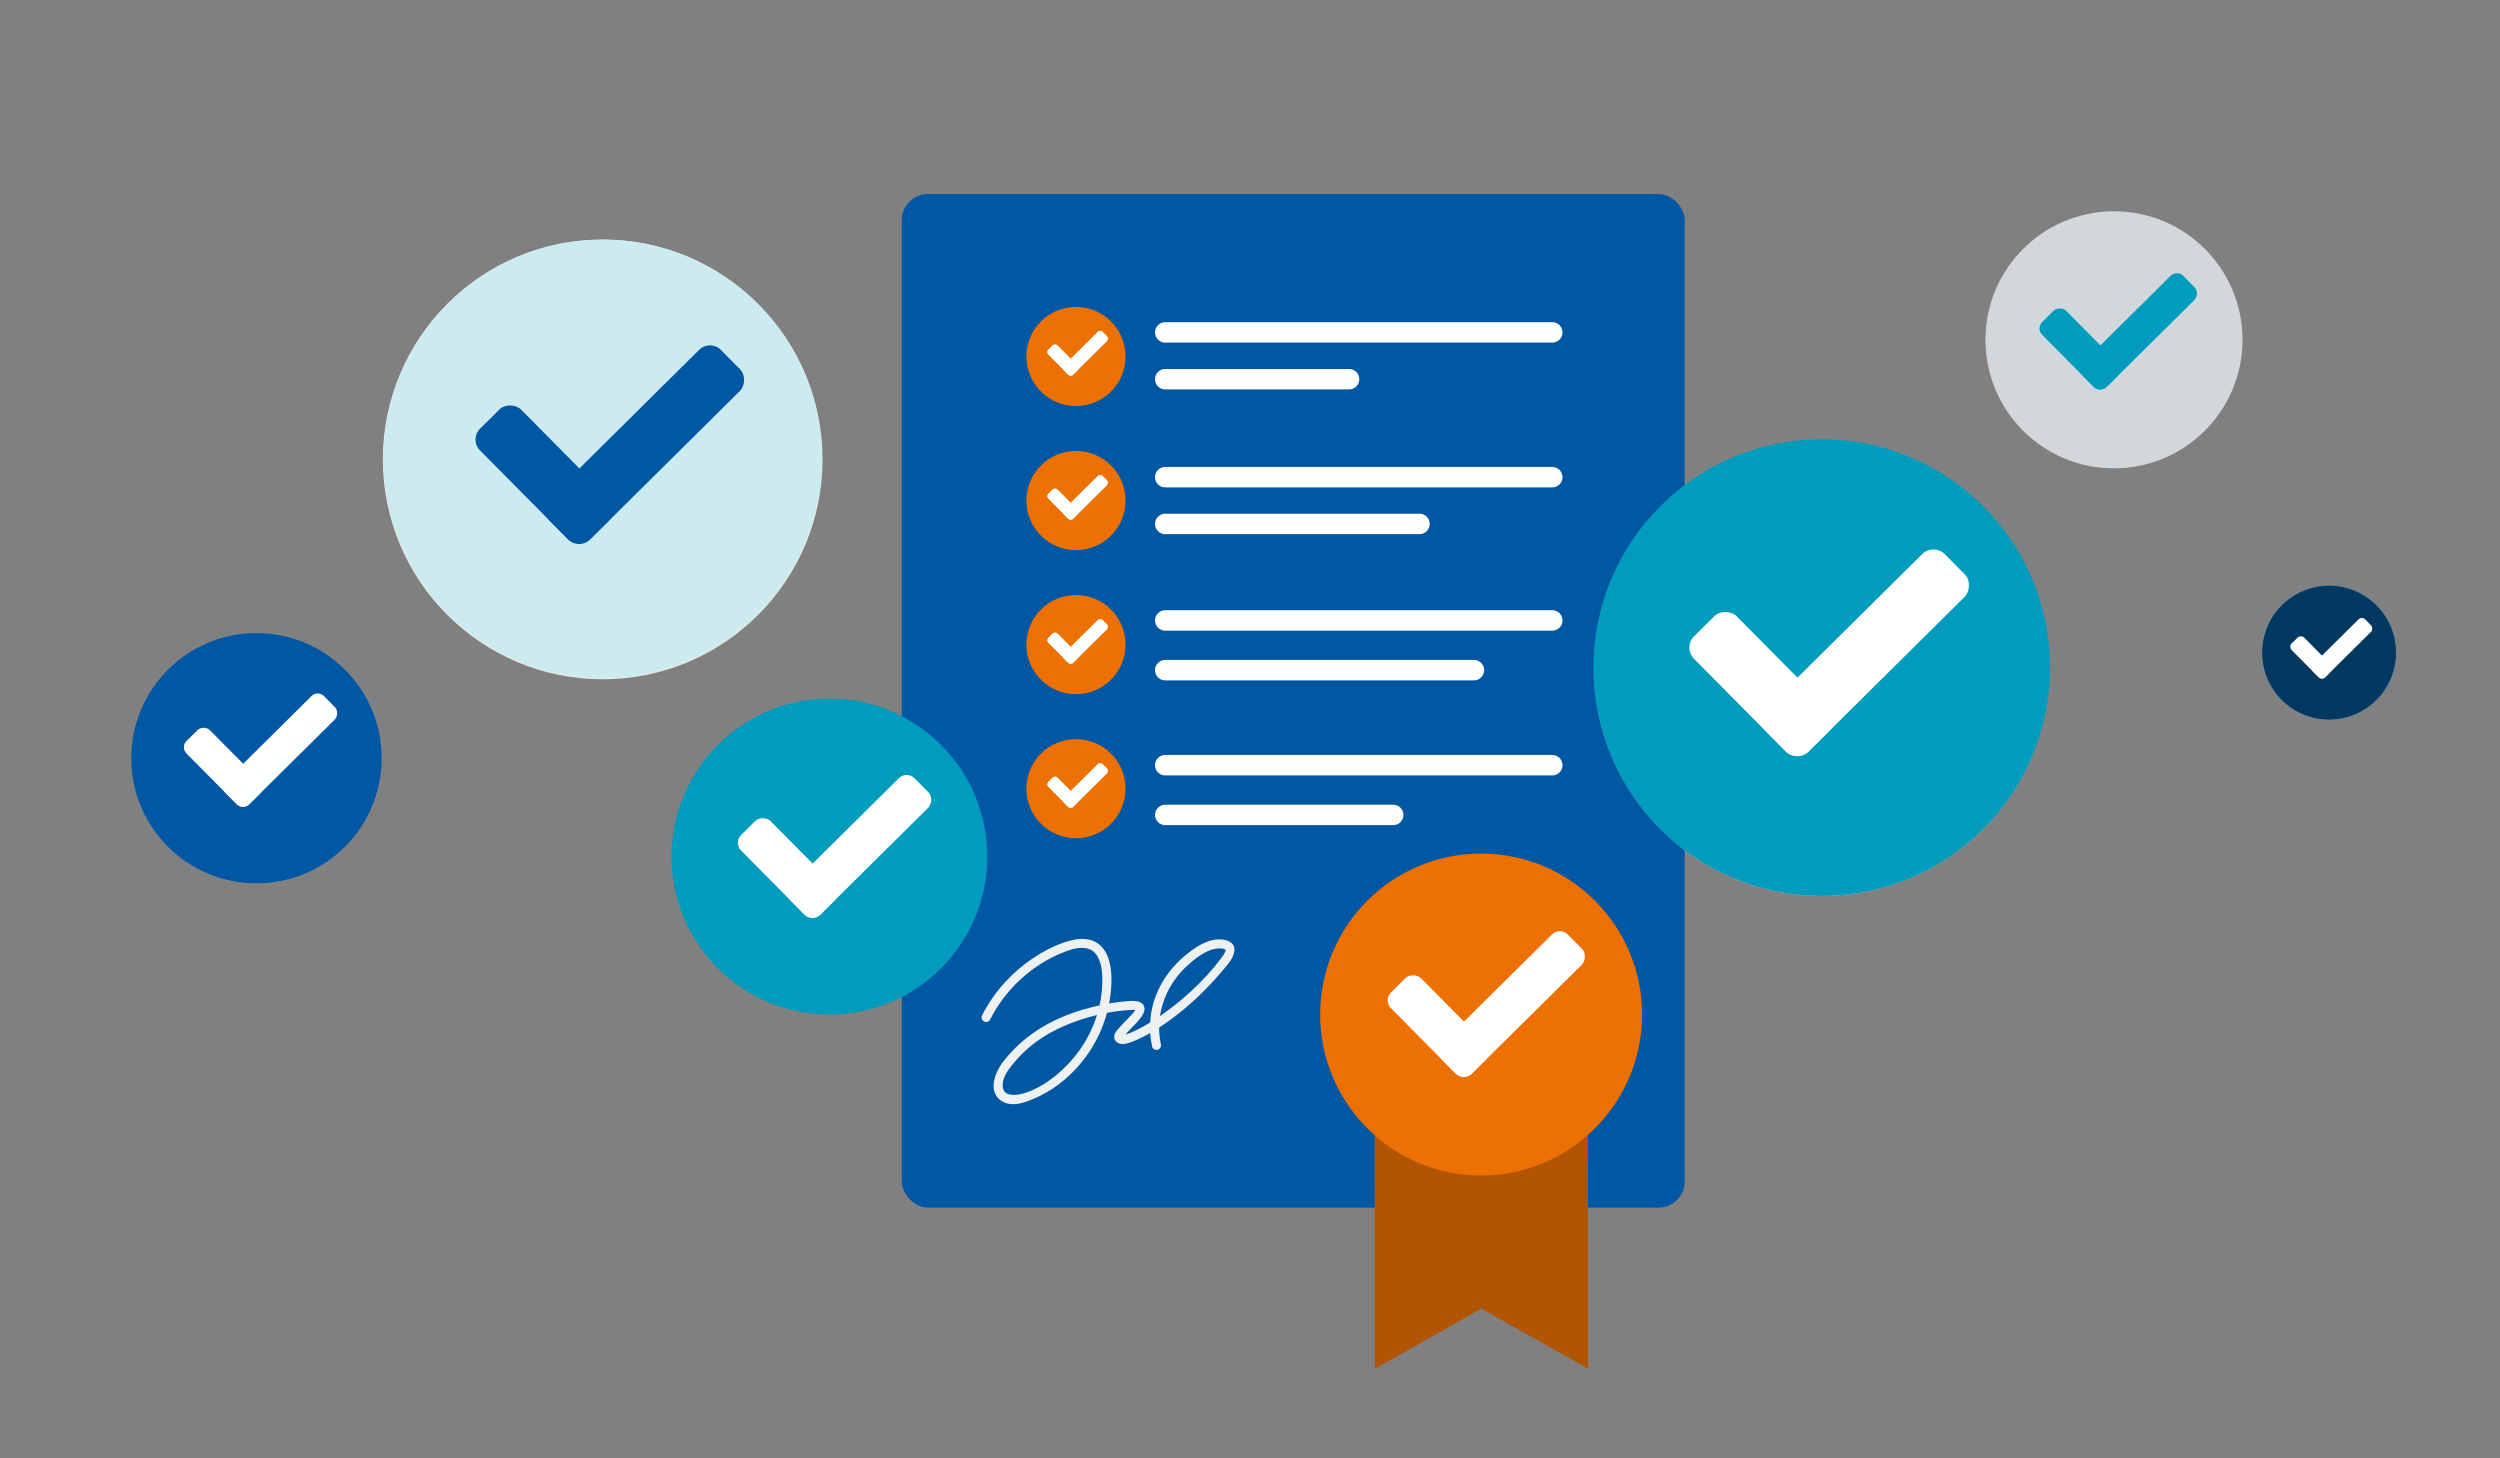 <?xml version="1.0" encoding="UTF-8"?><svg id="Design" xmlns="http://www.w3.org/2000/svg" viewBox="0 0 960 560"><rect x="0" y="0" width="960" height="560" fill="#808080" stroke="none"/><rect x="346.28" y="74.54" width="300.64" height="389.17" rx="10" ry="10" fill="#0057a3"/><path d="M473.36,362.62c-.73-.97-2.02-1.59-3.83-1.82-5.03-.66-9.86,2.55-13.07,5.02-9.06,6.98-14.26,16.58-14.8,26.8-4.12,2.54-7.52,4.15-9.52,4.65.6-.71,1.49-1.63,2.22-2.37,2-2.06,4.07-4.18,4.81-6.02.62-1.53.24-2.53-.19-3.1-1.3-1.72-4.42-1.55-7.23-1.24l-.39.04c-1.79.18-3.61.43-5.46.75,1.29-6.84,1.71-16.04-2.29-21.13-2.09-2.66-5.12-3.88-9-3.64-8.18.52-27.57,9.66-37.49,29.35-.28.56-.25,1.21.1,1.74.35.53.98.84,1.59.81.59-.03,1.11-.38,1.38-.93,5.86-11.64,16.07-21.04,28.01-25.78,3.12-1.24,6.41-2.29,9.44-1.5,1.64.42,2.9,1.43,3.84,3.08,2.48,4.33,2.17,12.23.74,18.73-2.14.47-4.33,1.04-6.61,1.71-12.83,3.78-23.03,10.43-30.3,19.79-2.17,2.79-4.27,7.06-3.68,10.69.31,1.9,1.3,3.43,2.95,4.53,1.23.82,2.68,1.23,4.38,1.23,1.55,0,3.3-.34,5.28-1.03,14.04-4.84,25.66-17.2,30.33-32.24.17-.55.35-1.16.52-1.82,2.95-.55,5.74-.89,8.22-1.04l.47-.04c1.04-.1,1.76-.12,2.14-.05-.3.85-1.51,2.06-2.9,3.45-1.1,1.11-2.35,2.36-3.77,4.04-.67.79-1.79,2.12-1.28,3.66.46,1.38,1.84,2.1,3.68,1.93,1.74-.15,5.34-1.51,10.02-4.2.11,1.72.36,3.45.74,5.17.11.49.4.89.83,1.12.36.19.78.25,1.2.16.97-.21,1.56-1.13,1.35-2.09-.47-2.14-.7-4.3-.69-6.46,7.12-4.59,15.95-11.78,24.38-21.88l.67-.79c1.62-1.88,3.45-4.02,3.83-6.63.15-1.03-.06-1.96-.62-2.7M445.45,390.16c1.1-7.34,4.83-14.33,10.75-19.61,3.28-2.93,7.61-6.3,11.97-6.36h.13c1.47,0,2.23.35,2.3.51.1.25.02.99-1.6,3.15-7.04,9.43-16.01,17.13-23.54,22.31M421.25,389.77c-6.27,20.21-24.94,31.51-32.84,30.62-2.14-.23-3.24-1.29-3.37-3.24-.15-2.29.88-4.76,3.25-7.75,1.93-2.44,4.04-4.69,6.27-6.66,7.51-6.67,17.58-10.79,26.69-12.97" fill="#edf1f2"/><circle cx="699.55" cy="256.58" r="87.47" fill="#dbd1c6"/><rect x="664.85" y="231.72" width="23.09" height="62.22" transform="translate(10.89 552.12) rotate(-44.73)" fill="#edf1f2"/><rect x="704.69" y="202.68" width="23.09" height="96.46" transform="translate(390.44 -434.51) rotate(45.27)" fill="#edf1f2"/><circle cx="811.65" cy="130.6" r="49.21" fill="#bea994"/><rect x="792.12" y="116.61" width="12.99" height="35.01" transform="translate(136.86 600.86) rotate(-44.73)" fill="#6f573e"/><rect x="814.54" y="100.27" width="12.99" height="54.27" transform="translate(333.74 -545.55) rotate(45.27)" fill="#6f573e"/><circle cx="318.5" cy="328.24" r="59.9" fill="#009cbd"/><rect x="294.74" y="311.22" width="15.81" height="42.61" transform="translate(-146.38 309.27) rotate(-44.73)" fill="#009cbd"/><rect x="322.02" y="291.33" width="15.81" height="66.06" transform="translate(328.18 -138.3) rotate(45.27)" fill="#009cbd"/><circle cx="98.48" cy="291.7" r="47.54" fill="#bea994"/><rect x="79.62" y="278.19" width="12.55" height="33.82" transform="translate(-182.81 145.9) rotate(-44.73)" fill="#6f573e"/><rect x="101.28" y="262.41" width="12.55" height="52.43" transform="translate(236.91 9.09) rotate(45.27)" fill="#6f573e"/><circle cx="231.43" cy="176.42" r="84.42" fill="#ece7e0"/><rect x="197.94" y="152.42" width="22.28" height="60.06" transform="translate(-67.86 199.97) rotate(-44.73)" fill="#edf1f2"/><rect x="236.39" y="124.4" width="22.28" height="93.11" transform="translate(194.78 -125.21) rotate(45.27)" fill="#edf1f2"/><circle cx="894.37" cy="250.62" r="25.68" fill="#009cbd"/><rect x="884.18" y="243.32" width="6.78" height="18.27" transform="translate(79.34 697.73) rotate(-44.73)" fill="#009cbd"/><rect x="895.88" y="234.79" width="6.78" height="28.32" transform="translate(443.27 -565.13) rotate(45.27)" fill="#009cbd"/><polygon points="609.82 525.6 568.85 502.51 527.93 525.67 527.78 369.59 609.68 369.51 609.82 525.6" fill="#b25502"/><circle cx="568.75" cy="389.58" r="61.81" fill="#ed7102"/><rect x="544.22" y="372.01" width="16.31" height="43.97" rx="4.3" ry="4.3" transform="translate(-117.33 502.82) rotate(-44.73)" fill="#fff"/><rect x="572.38" y="351.49" width="16.31" height="68.17" rx="4.3" ry="4.3" transform="translate(445.91 -298.21) rotate(45.27)" fill="#fff"/><circle cx="98.48" cy="291.17" r="48.07" fill="#0057a3"/><rect x="79.41" y="277.51" width="12.69" height="34.2" rx="3.35" ry="3.35" transform="translate(-182.5 145.66) rotate(-44.73)" fill="#fff"/><rect x="101.31" y="261.55" width="12.69" height="53.01" rx="3.35" ry="3.35" transform="translate(236.54 8.86) rotate(45.27)" fill="#fff"/><circle cx="231.43" cy="176.21" r="84.21" fill="#ccebf1"/><rect x="198.02" y="152.27" width="22.23" height="59.91" rx="5.86" ry="5.86" transform="translate(-67.68 199.94) rotate(-44.73)" fill="#0057a3"/><rect x="236.38" y="124.31" width="22.23" height="92.87" rx="5.86" ry="5.86" transform="translate(194.63 -125.24) rotate(45.27)" fill="#0057a3"/><circle cx="318.5" cy="328.96" r="60.62" fill="#009cbd"/><rect x="294.45" y="311.73" width="16" height="43.12" rx="4.22" ry="4.22" transform="translate(-146.98 309.36) rotate(-44.73)" fill="#fff"/><rect x="322.06" y="291.61" width="16" height="66.86" rx="4.22" ry="4.22" transform="translate(328.7 -138.2) rotate(45.27)" fill="#fff"/><circle cx="811.79" cy="130.47" r="49.34" fill="#d1d7da"/><rect x="792.22" y="116.45" width="13.02" height="35.1" rx="3.43" ry="3.43" transform="translate(136.98 600.91) rotate(-44.73)" fill="#009cbd"/><rect x="814.69" y="100.07" width="13.02" height="54.41" rx="3.43" ry="3.43" transform="translate(333.7 -545.71) rotate(45.27)" fill="#009cbd"/><circle cx="894.37" cy="250.62" r="25.68" fill="#003861"/><rect x="884.18" y="243.32" width="6.78" height="18.27" rx="1.79" ry="1.79" transform="translate(79.34 697.73) rotate(-44.73)" fill="#fff"/><rect x="895.88" y="234.79" width="6.78" height="28.32" rx="1.79" ry="1.79" transform="translate(443.27 -565.13) rotate(45.27)" fill="#fff"/><circle cx="699.55" cy="256.38" r="87.67" fill="#009cbd"/><rect x="664.77" y="231.46" width="23.14" height="62.37" rx="6.1" ry="6.1" transform="translate(11.01 552.03) rotate(-44.73)" fill="#fff"/><rect x="704.7" y="202.35" width="23.14" height="96.69" rx="6.1" ry="6.1" transform="translate(390.3 -434.6) rotate(45.27)" fill="#fff"/><circle cx="413.17" cy="136.89" r="19.04" fill="#ed7102"/><rect x="405.62" y="131.47" width="5.03" height="13.55" rx="1.33" ry="1.33" transform="translate(20.89 327.25) rotate(-44.73)" fill="#fff"/><rect x="414.29" y="125.15" width="5.03" height="21" rx="1.33" ry="1.33" transform="translate(219.85 -255.93) rotate(45.27)" fill="#fff"/><circle cx="413.17" cy="192.21" r="19.04" fill="#ed7102"/><rect x="405.62" y="186.8" width="5.03" height="13.55" rx="1.33" ry="1.33" transform="translate(-18.05 343.27) rotate(-44.73)" fill="#fff"/><rect x="414.29" y="180.47" width="5.03" height="21" rx="1.33" ry="1.33" transform="translate(259.15 -239.54) rotate(45.27)" fill="#fff"/><circle cx="413.17" cy="247.53" r="19.04" fill="#ed7102"/><rect x="405.62" y="242.12" width="5.03" height="13.55" rx="1.33" ry="1.33" transform="translate(-56.98 359.29) rotate(-44.73)" fill="#fff"/><rect x="414.29" y="235.8" width="5.03" height="21" rx="1.33" ry="1.33" transform="translate(298.46 -223.15) rotate(45.27)" fill="#fff"/><circle cx="413.17" cy="302.86" r="19.04" fill="#ed7102"/><rect x="405.62" y="297.44" width="5.03" height="13.55" rx="1.33" ry="1.33" transform="translate(-95.92 375.31) rotate(-44.73)" fill="#fff"/><rect x="414.29" y="291.12" width="5.03" height="21" rx="1.33" ry="1.33" transform="translate(337.76 -206.76) rotate(45.27)" fill="#fff"/><line x1="447.45" y1="127.64" x2="596.07" y2="127.64" fill="none" stroke="#fff" stroke-linecap="round" stroke-linejoin="round" stroke-width="7.85"/><line x1="447.45" y1="145.61" x2="518.04" y2="145.61" fill="none" stroke="#fff" stroke-linecap="round" stroke-linejoin="round" stroke-width="7.85"/><line x1="447.45" y1="183.23" x2="596.07" y2="183.23" fill="none" stroke="#fff" stroke-linecap="round" stroke-linejoin="round" stroke-width="7.85"/><line x1="447.45" y1="201.19" x2="545.08" y2="201.19" fill="none" stroke="#fff" stroke-linecap="round" stroke-linejoin="round" stroke-width="7.85"/><line x1="447.45" y1="238.24" x2="596.07" y2="238.24" fill="none" stroke="#fff" stroke-linecap="round" stroke-linejoin="round" stroke-width="7.85"/><line x1="447.45" y1="257.34" x2="565.99" y2="257.34" fill="none" stroke="#fff" stroke-linecap="round" stroke-linejoin="round" stroke-width="7.85"/><line x1="447.45" y1="293.83" x2="596.07" y2="293.83" fill="none" stroke="#fff" stroke-linecap="round" stroke-linejoin="round" stroke-width="7.85"/><line x1="447.45" y1="312.93" x2="534.99" y2="312.93" fill="none" stroke="#fff" stroke-linecap="round" stroke-linejoin="round" stroke-width="7.85"/></svg>